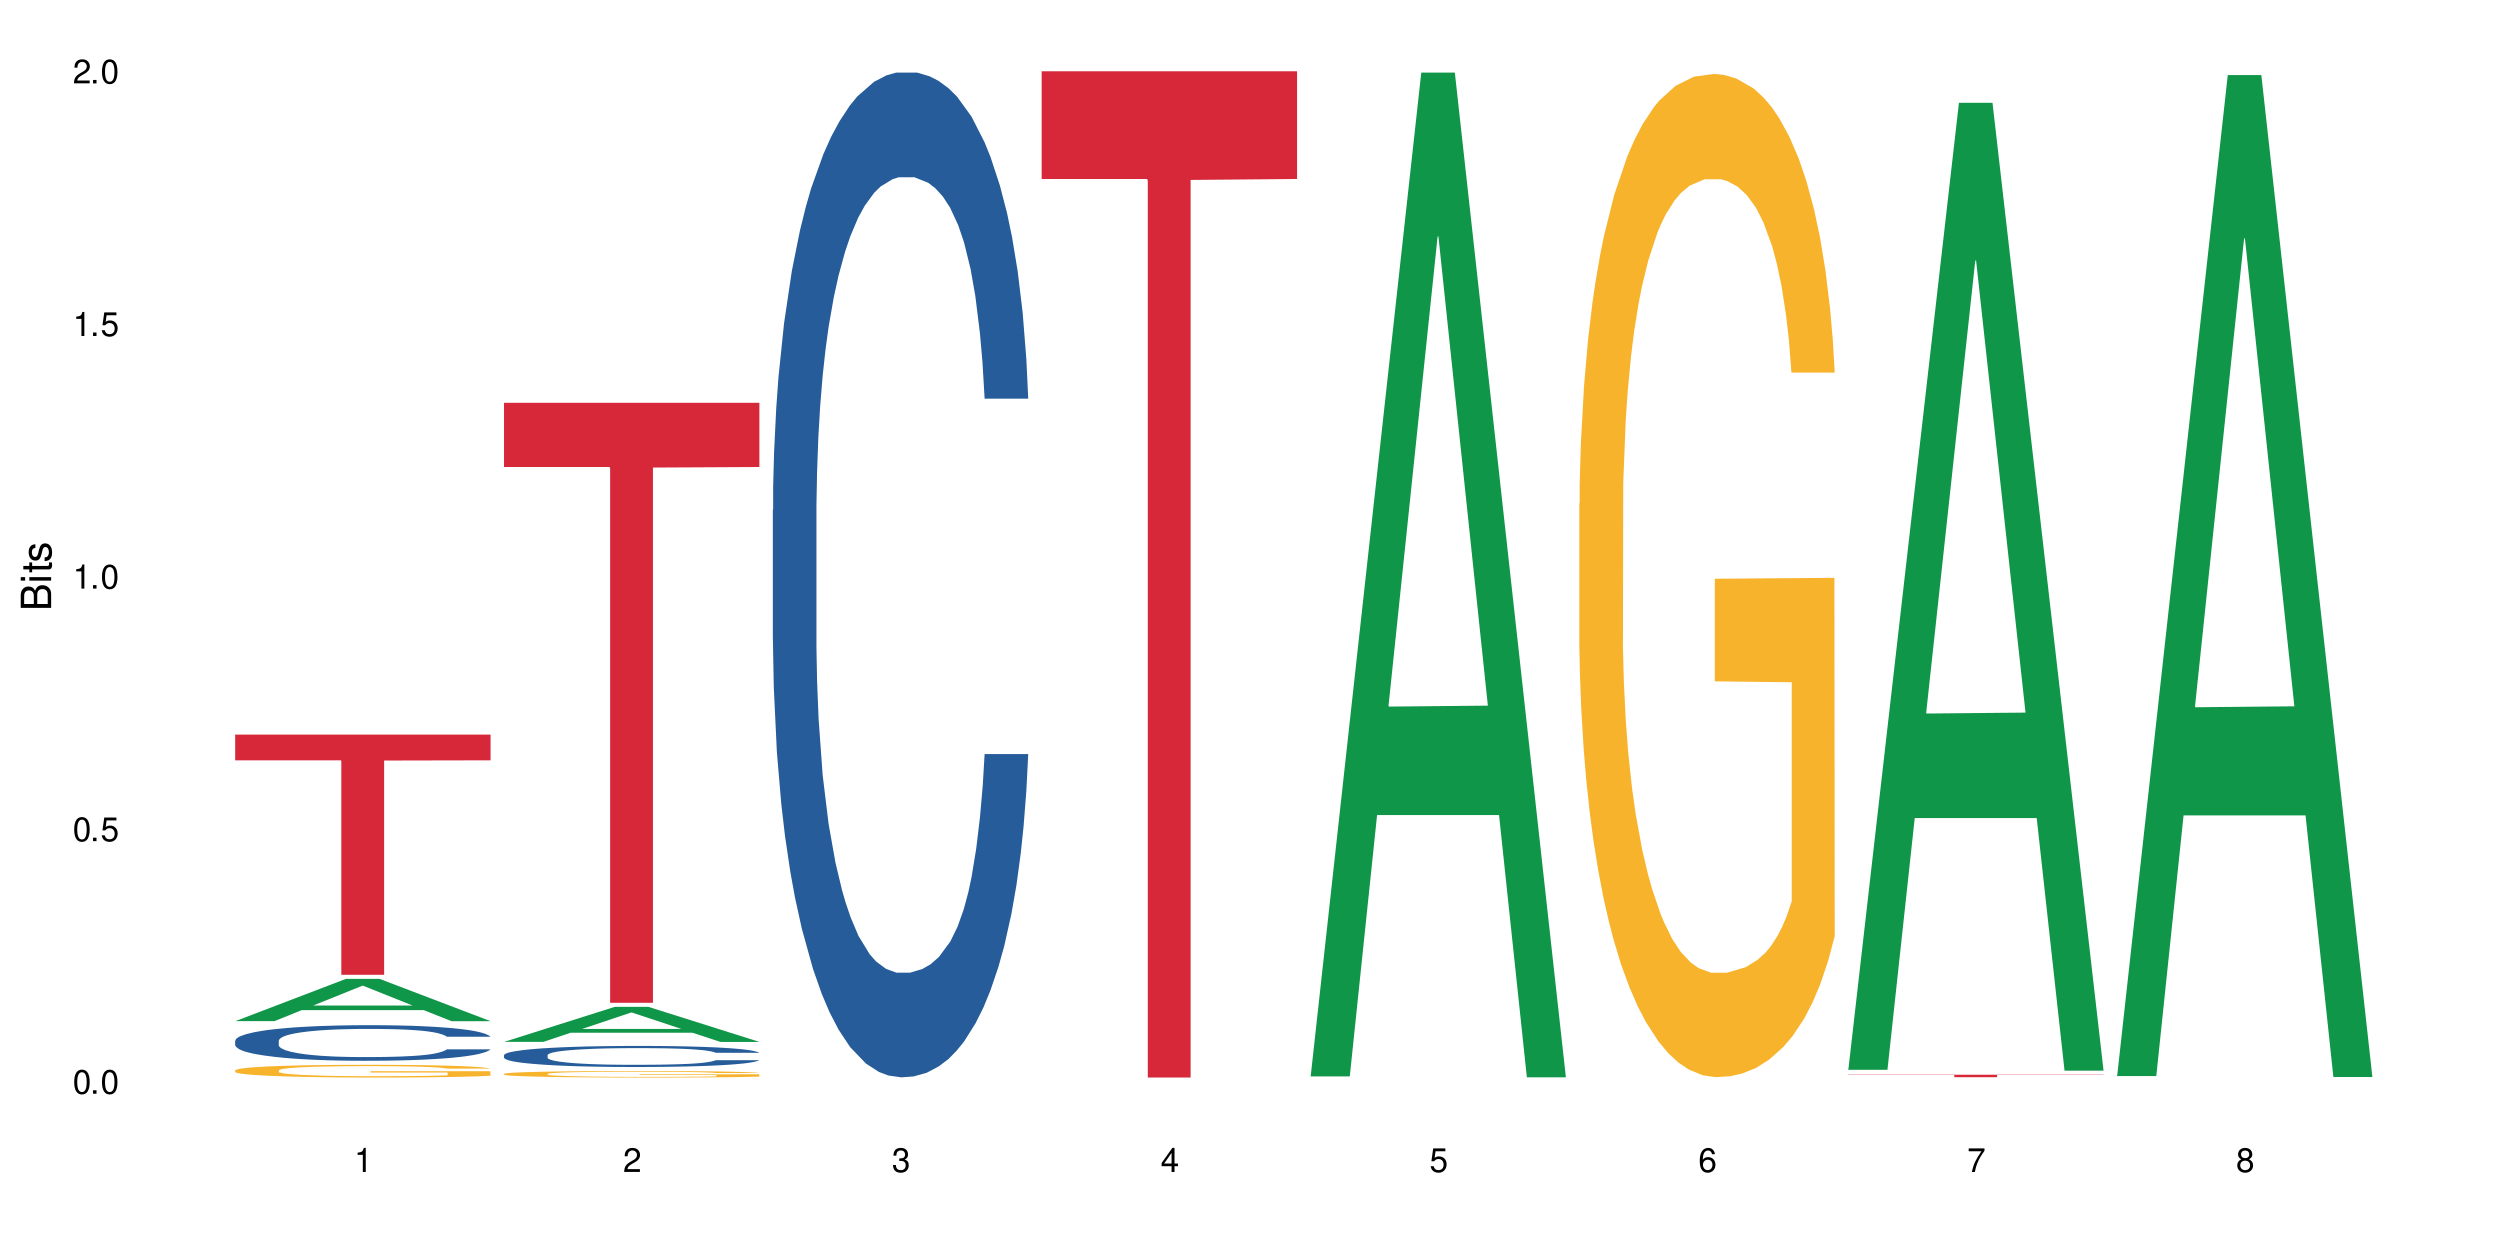 <?xml version="1.0" encoding="UTF-8"?>
<svg xmlns="http://www.w3.org/2000/svg" xmlns:xlink="http://www.w3.org/1999/xlink" width="720" height="360" viewBox="0 0 720 360">
<defs>
<g>
<g id="glyph-0-0">
</g>
<g id="glyph-0-1">
<path d="M 2.641 -6.938 C 2 -6.938 1.422 -6.656 1.078 -6.172 C 0.641 -5.562 0.406 -4.641 0.406 -3.359 C 0.406 -1.016 1.188 0.219 2.641 0.219 C 4.078 0.219 4.859 -1.016 4.859 -3.297 C 4.859 -4.641 4.656 -5.547 4.203 -6.172 C 3.844 -6.656 3.281 -6.938 2.641 -6.938 Z M 2.641 -6.188 C 3.547 -6.188 4 -5.25 4 -3.375 C 4 -1.406 3.562 -0.484 2.625 -0.484 C 1.734 -0.484 1.281 -1.438 1.281 -3.344 C 1.281 -5.25 1.734 -6.188 2.641 -6.188 Z M 2.641 -6.188 "/>
</g>
<g id="glyph-0-2">
<path d="M 1.828 -1 L 0.828 -1 L 0.828 0 L 1.828 0 Z M 1.828 -1 "/>
</g>
<g id="glyph-0-3">
<path d="M 4.562 -6.797 L 1.062 -6.797 L 0.547 -3.094 L 1.328 -3.094 C 1.719 -3.562 2.047 -3.734 2.578 -3.734 C 3.484 -3.734 4.062 -3.109 4.062 -2.094 C 4.062 -1.125 3.484 -0.531 2.578 -0.531 C 1.828 -0.531 1.375 -0.906 1.188 -1.672 L 0.328 -1.672 C 0.453 -1.109 0.547 -0.844 0.75 -0.594 C 1.125 -0.078 1.828 0.219 2.594 0.219 C 3.969 0.219 4.922 -0.781 4.922 -2.219 C 4.922 -3.562 4.031 -4.484 2.719 -4.484 C 2.25 -4.484 1.859 -4.359 1.469 -4.062 L 1.734 -5.969 L 4.562 -5.969 Z M 4.562 -6.797 "/>
</g>
<g id="glyph-0-4">
<path d="M 2.484 -4.938 L 2.484 0 L 3.328 0 L 3.328 -6.938 L 2.766 -6.938 C 2.469 -5.875 2.281 -5.734 0.984 -5.562 L 0.984 -4.938 Z M 2.484 -4.938 "/>
</g>
<g id="glyph-0-5">
<path d="M 4.859 -0.828 L 1.281 -0.828 C 1.359 -1.406 1.672 -1.781 2.5 -2.281 L 3.469 -2.828 C 4.406 -3.344 4.906 -4.062 4.906 -4.906 C 4.906 -5.484 4.672 -6.031 4.266 -6.406 C 3.859 -6.766 3.375 -6.938 2.719 -6.938 C 1.859 -6.938 1.219 -6.625 0.844 -6.031 C 0.609 -5.672 0.5 -5.234 0.484 -4.531 L 1.328 -4.531 C 1.359 -5.016 1.406 -5.281 1.531 -5.516 C 1.75 -5.938 2.188 -6.203 2.703 -6.203 C 3.469 -6.203 4.031 -5.641 4.031 -4.891 C 4.031 -4.344 3.719 -3.859 3.125 -3.516 L 2.234 -3 C 0.812 -2.172 0.406 -1.531 0.328 -0.016 L 4.859 -0.016 Z M 4.859 -0.828 "/>
</g>
<g id="glyph-0-6">
<path d="M 2.125 -3.188 L 2.578 -3.188 C 3.5 -3.188 3.984 -2.766 3.984 -1.922 C 3.984 -1.062 3.469 -0.531 2.594 -0.531 C 1.656 -0.531 1.203 -1 1.156 -2.016 L 0.312 -2.016 C 0.344 -1.453 0.438 -1.094 0.609 -0.781 C 0.953 -0.109 1.625 0.219 2.547 0.219 C 3.953 0.219 4.859 -0.625 4.859 -1.938 C 4.859 -2.828 4.516 -3.297 3.703 -3.594 C 4.344 -3.844 4.656 -4.328 4.656 -5.031 C 4.656 -6.219 3.875 -6.938 2.578 -6.938 C 1.203 -6.938 0.484 -6.172 0.453 -4.703 L 1.297 -4.703 C 1.312 -5.125 1.344 -5.359 1.453 -5.578 C 1.641 -5.969 2.062 -6.203 2.594 -6.203 C 3.344 -6.203 3.797 -5.75 3.797 -5 C 3.797 -4.516 3.609 -4.219 3.25 -4.047 C 3.016 -3.953 2.703 -3.922 2.125 -3.906 Z M 2.125 -3.188 "/>
</g>
<g id="glyph-0-7">
<path d="M 3.141 -1.672 L 3.141 0 L 3.984 0 L 3.984 -1.672 L 4.984 -1.672 L 4.984 -2.438 L 3.984 -2.438 L 3.984 -6.938 L 3.359 -6.938 L 0.266 -2.578 L 0.266 -1.672 Z M 3.141 -2.438 L 1 -2.438 L 3.141 -5.5 Z M 3.141 -2.438 "/>
</g>
<g id="glyph-0-8">
<path d="M 4.781 -5.125 C 4.609 -6.266 3.891 -6.938 2.844 -6.938 C 2.094 -6.938 1.422 -6.578 1.031 -5.953 C 0.594 -5.266 0.406 -4.422 0.406 -3.172 C 0.406 -2 0.578 -1.25 0.984 -0.641 C 1.359 -0.078 1.953 0.219 2.703 0.219 C 3.984 0.219 4.922 -0.75 4.922 -2.094 C 4.922 -3.375 4.062 -4.281 2.844 -4.281 C 2.172 -4.281 1.641 -4.031 1.281 -3.516 C 1.281 -5.234 1.828 -6.188 2.797 -6.188 C 3.391 -6.188 3.797 -5.797 3.938 -5.125 Z M 2.734 -3.531 C 3.547 -3.531 4.062 -2.953 4.062 -2.031 C 4.062 -1.156 3.484 -0.531 2.703 -0.531 C 1.922 -0.531 1.328 -1.188 1.328 -2.078 C 1.328 -2.938 1.906 -3.531 2.734 -3.531 Z M 2.734 -3.531 "/>
</g>
<g id="glyph-0-9">
<path d="M 4.984 -6.797 L 0.438 -6.797 L 0.438 -5.969 L 4.109 -5.969 C 2.5 -3.656 1.828 -2.234 1.328 0 L 2.219 0 C 2.594 -2.172 3.453 -4.047 4.984 -6.094 Z M 4.984 -6.797 "/>
</g>
<g id="glyph-0-10">
<path d="M 3.75 -3.656 C 4.469 -4.094 4.688 -4.438 4.688 -5.078 C 4.688 -6.172 3.844 -6.938 2.641 -6.938 C 1.438 -6.938 0.594 -6.172 0.594 -5.094 C 0.594 -4.438 0.812 -4.094 1.516 -3.656 C 0.734 -3.266 0.359 -2.703 0.359 -1.922 C 0.359 -0.656 1.281 0.219 2.641 0.219 C 3.984 0.219 4.922 -0.656 4.922 -1.922 C 4.922 -2.703 4.531 -3.266 3.75 -3.656 Z M 2.641 -6.188 C 3.359 -6.188 3.812 -5.75 3.812 -5.062 C 3.812 -4.406 3.344 -3.984 2.641 -3.984 C 1.922 -3.984 1.453 -4.406 1.453 -5.078 C 1.453 -5.75 1.922 -6.188 2.641 -6.188 Z M 2.641 -3.266 C 3.484 -3.266 4.062 -2.719 4.062 -1.906 C 4.062 -1.078 3.484 -0.531 2.625 -0.531 C 1.797 -0.531 1.219 -1.094 1.219 -1.906 C 1.219 -2.719 1.781 -3.266 2.641 -3.266 Z M 2.641 -3.266 "/>
</g>
<g id="glyph-1-0">
</g>
<g id="glyph-1-1">
<path d="M 0 -0.953 L 0 -4.891 C 0 -5.719 -0.234 -6.344 -0.734 -6.797 C -1.188 -7.234 -1.812 -7.469 -2.5 -7.469 C -3.547 -7.469 -4.188 -7 -4.625 -5.875 C -4.984 -6.688 -5.625 -7.094 -6.531 -7.094 C -7.172 -7.094 -7.734 -6.859 -8.141 -6.391 C -8.562 -5.922 -8.75 -5.344 -8.75 -4.5 L -8.75 -0.953 Z M -4.984 -2.062 L -7.766 -2.062 L -7.766 -4.219 C -7.766 -4.844 -7.688 -5.203 -7.453 -5.5 C -7.219 -5.812 -6.859 -5.969 -6.375 -5.969 C -5.891 -5.969 -5.531 -5.812 -5.297 -5.5 C -5.062 -5.203 -4.984 -4.844 -4.984 -4.219 Z M -0.984 -2.062 L -4 -2.062 L -4 -4.781 C -4 -5.766 -3.438 -6.359 -2.484 -6.359 C -1.547 -6.359 -0.984 -5.766 -0.984 -4.781 Z M -0.984 -2.062 "/>
</g>
<g id="glyph-1-2">
<path d="M -6.281 -1.797 L -6.281 -0.797 L 0 -0.797 L 0 -1.797 Z M -8.75 -1.797 L -8.75 -0.797 L -7.484 -0.797 L -7.484 -1.797 Z M -8.75 -1.797 "/>
</g>
<g id="glyph-1-3">
<path d="M -6.281 -3.047 L -6.281 -2.016 L -8.016 -2.016 L -8.016 -1.016 L -6.281 -1.016 L -6.281 -0.172 L -5.469 -0.172 L -5.469 -1.016 L -0.719 -1.016 C -0.078 -1.016 0.281 -1.453 0.281 -2.234 C 0.281 -2.5 0.25 -2.719 0.188 -3.047 L -0.641 -3.047 C -0.609 -2.906 -0.594 -2.766 -0.594 -2.562 C -0.594 -2.141 -0.719 -2.016 -1.156 -2.016 L -5.469 -2.016 L -5.469 -3.047 Z M -6.281 -3.047 "/>
</g>
<g id="glyph-1-4">
<path d="M -4.531 -5.25 C -5.766 -5.25 -6.469 -4.422 -6.469 -2.969 C -6.469 -1.516 -5.719 -0.562 -4.547 -0.562 C -3.562 -0.562 -3.094 -1.062 -2.734 -2.562 L -2.516 -3.484 C -2.344 -4.188 -2.094 -4.469 -1.641 -4.469 C -1.047 -4.469 -0.641 -3.875 -0.641 -3 C -0.641 -2.453 -0.797 -2 -1.062 -1.75 C -1.25 -1.594 -1.422 -1.531 -1.875 -1.469 L -1.875 -0.406 C -0.422 -0.453 0.281 -1.266 0.281 -2.922 C 0.281 -4.5 -0.5 -5.516 -1.719 -5.516 C -2.656 -5.516 -3.172 -4.984 -3.469 -3.734 L -3.703 -2.766 C -3.891 -1.953 -4.156 -1.609 -4.594 -1.609 C -5.188 -1.609 -5.547 -2.125 -5.547 -2.938 C -5.547 -3.75 -5.203 -4.172 -4.531 -4.203 Z M -4.531 -5.25 "/>
</g>
</g>
</defs>
<rect x="-72" y="-36" width="864" height="432" fill="rgb(100%, 100%, 100%)" fill-opacity="1"/>
<path fill-rule="nonzero" fill="rgb(6.275%, 58.824%, 28.235%)" fill-opacity="1" d="M 67.73 294.09 L 67.809 294.078 L 99.637 281.91 L 109.301 281.91 L 141.281 294.102 L 130.047 294.102 L 122.031 290.918 L 86.906 290.918 L 79.047 294.09 L 67.73 294.09 L 90.285 289.602 L 118.809 289.59 L 104.586 283.902 L 104.43 283.891 L 104.27 283.926 L 90.207 289.59 L 90.285 289.602 Z M 67.73 294.09 "/>
<path fill-rule="nonzero" fill="rgb(14.51%, 36.078%, 60%)" fill-opacity="1" d="M 67.73 299.719 L 67.82 299.711 L 67.82 299.484 L 68.09 299.129 L 68.719 298.68 L 69.344 298.371 L 70.961 297.82 L 73.203 297.285 L 75.535 296.875 L 77.238 296.629 L 78.766 296.441 L 82.262 296.098 L 84.504 295.918 L 86.926 295.762 L 89.887 295.602 L 92.039 295.508 L 96.883 295.359 L 100.469 295.293 L 103.25 295.266 L 109.262 295.266 L 112.848 295.301 L 115.449 295.348 L 118.32 295.422 L 120.742 295.508 L 124.957 295.715 L 128.727 295.977 L 130.43 296.125 L 133.121 296.414 L 135.184 296.695 L 136.617 296.938 L 138.234 297.285 L 139.668 297.707 L 140.746 298.184 L 141.281 298.586 L 128.727 298.586 L 128.098 298.211 L 127.379 297.922 L 126.035 297.539 L 124.688 297.266 L 122.805 296.996 L 121.102 296.816 L 118.77 296.641 L 116.707 296.527 L 114.555 296.441 L 112.488 296.387 L 108.543 296.332 L 103.969 296.332 L 102.266 296.352 L 98.766 296.426 L 96.883 296.488 L 94.191 296.621 L 92.309 296.742 L 90.066 296.93 L 88.539 297.09 L 86.656 297.332 L 85.312 297.547 L 83.785 297.855 L 82.891 298.09 L 82.082 298.352 L 81.363 298.66 L 80.828 298.988 L 80.469 299.336 L 80.289 299.672 L 80.289 301.121 L 80.469 301.461 L 80.918 301.852 L 82.082 302.422 L 83.785 302.918 L 85.762 303.312 L 87.645 303.594 L 88.719 303.723 L 90.156 303.875 L 92.398 304.062 L 95.629 304.25 L 97.512 304.324 L 100.383 304.398 L 103.34 304.438 L 107.289 304.438 L 110.785 304.398 L 113.117 304.352 L 115.539 304.277 L 118.859 304.117 L 120.922 303.969 L 122.715 303.789 L 124.062 303.613 L 124.957 303.461 L 126.305 303.172 L 127.379 302.855 L 128.188 302.527 L 128.727 302.207 L 141.281 302.207 L 140.746 302.582 L 139.938 302.949 L 139.129 303.219 L 137.875 303.547 L 136.441 303.836 L 134.375 304.164 L 132.672 304.379 L 130.43 304.613 L 128.367 304.793 L 126.125 304.949 L 122.805 305.137 L 120.652 305.23 L 118.32 305.316 L 115.539 305.391 L 112.043 305.457 L 108.273 305.492 L 104.777 305.504 L 101.008 305.484 L 98.227 305.445 L 94.551 305.363 L 89.977 305.195 L 86.656 305.016 L 84.055 304.84 L 81.812 304.652 L 79.301 304.398 L 76.074 303.988 L 74.098 303.668 L 72.754 303.406 L 71.23 303.043 L 70.152 302.715 L 68.898 302.191 L 68 301.523 L 67.73 301.012 Z M 67.73 299.719 "/>
<path fill-rule="nonzero" fill="rgb(96.863%, 70.196%, 16.863%)" fill-opacity="1" d="M 67.73 308.238 L 67.82 308.234 L 67.82 308.168 L 68.18 308.016 L 69.078 307.809 L 70.242 307.637 L 71.5 307.504 L 72.305 307.434 L 73.652 307.332 L 74.816 307.258 L 77.777 307.109 L 81.543 306.969 L 83.609 306.906 L 85.941 306.852 L 89.258 306.785 L 90.785 306.762 L 95.449 306.711 L 100.738 306.676 L 106.57 306.668 L 109.262 306.668 L 112.938 306.684 L 117.961 306.719 L 120.832 306.754 L 123.074 306.785 L 125.406 306.832 L 128.277 306.898 L 130.969 306.977 L 133.121 307.059 L 135.273 307.16 L 137.066 307.266 L 138.594 307.383 L 139.938 307.523 L 140.746 307.641 L 141.281 307.758 L 128.816 307.758 L 128.098 307.641 L 127.289 307.551 L 125.945 307.441 L 124.598 307.359 L 123.254 307.297 L 120.742 307.207 L 118.59 307.156 L 115.898 307.109 L 113.297 307.078 L 110.336 307.059 L 108.543 307.051 L 103.789 307.051 L 99.484 307.074 L 96.973 307.102 L 95.18 307.129 L 92.668 307.18 L 91.141 307.219 L 90.246 307.246 L 87.555 307.348 L 85.762 307.441 L 84.773 307.508 L 83.52 307.605 L 82.621 307.699 L 81.633 307.832 L 81.098 307.934 L 80.379 308.16 L 80.289 308.762 L 80.559 308.891 L 81.098 309.027 L 81.812 309.148 L 82.891 309.273 L 83.965 309.371 L 85.852 309.504 L 87.465 309.59 L 88.719 309.645 L 91.141 309.738 L 92.129 309.766 L 94.461 309.828 L 96.883 309.875 L 99.844 309.914 L 102.086 309.934 L 105.672 309.949 L 110.246 309.949 L 115.629 309.93 L 119.039 309.902 L 121.371 309.879 L 122.895 309.855 L 124.777 309.816 L 126.125 309.785 L 127.379 309.746 L 128.906 309.691 L 128.906 308.891 L 106.75 308.887 L 106.75 308.512 L 141.195 308.508 L 141.281 309.816 L 139.398 309.906 L 137.066 309.996 L 134.824 310.062 L 132.492 310.117 L 129.176 310.184 L 126.484 310.223 L 122.355 310.27 L 118.59 310.301 L 114.645 310.32 L 111.145 310.328 L 107.02 310.332 L 103.34 310.324 L 99.395 310.305 L 96.254 310.277 L 93.383 310.246 L 90.516 310.203 L 86.926 310.133 L 84.594 310.074 L 82.172 310.004 L 79.75 309.922 L 77.598 309.832 L 76.164 309.762 L 74.727 309.68 L 73.203 309.578 L 71.766 309.465 L 70.691 309.363 L 69.703 309.246 L 68.988 309.133 L 68.27 308.984 L 67.91 308.863 L 67.73 308.758 Z M 67.73 308.238 "/>
<path fill-rule="nonzero" fill="rgb(83.922%, 15.686%, 22.353%)" fill-opacity="1" d="M 67.73 211.562 L 141.281 211.562 L 141.281 218.969 L 110.629 219.035 L 110.629 280.746 L 98.297 280.746 L 98.297 219.102 L 98.117 218.969 L 67.73 218.969 Z M 67.73 211.562 "/>
<path fill-rule="nonzero" fill="rgb(6.275%, 58.824%, 28.235%)" fill-opacity="1" d="M 145.156 300.059 L 145.234 300.051 L 177.059 289.969 L 186.723 289.969 L 218.707 300.07 L 207.469 300.07 L 199.453 297.434 L 164.328 297.434 L 156.469 300.059 L 145.156 300.059 L 167.707 296.34 L 196.23 296.332 L 182.008 291.617 L 181.852 291.609 L 181.695 291.637 L 167.629 296.332 L 167.707 296.34 Z M 145.156 300.059 "/>
<path fill-rule="nonzero" fill="rgb(14.51%, 36.078%, 60%)" fill-opacity="1" d="M 145.156 303.871 L 145.242 303.863 L 145.242 303.73 L 145.512 303.52 L 146.141 303.254 L 146.77 303.07 L 148.383 302.746 L 150.625 302.43 L 152.957 302.184 L 154.664 302.043 L 156.188 301.93 L 159.684 301.727 L 161.93 301.621 L 164.352 301.527 L 167.309 301.434 L 169.461 301.375 L 174.305 301.289 L 177.895 301.25 L 180.676 301.23 L 186.684 301.23 L 190.273 301.254 L 192.875 301.281 L 195.742 301.328 L 198.164 301.375 L 202.383 301.5 L 206.148 301.652 L 207.852 301.742 L 210.543 301.914 L 212.605 302.082 L 214.043 302.223 L 215.656 302.43 L 217.094 302.68 L 218.168 302.961 L 218.707 303.199 L 206.148 303.199 L 205.52 302.977 L 204.805 302.805 L 203.457 302.578 L 202.113 302.418 L 200.23 302.258 L 198.523 302.152 L 196.191 302.047 L 194.129 301.98 L 191.977 301.93 L 189.914 301.898 L 185.969 301.863 L 181.391 301.863 L 179.688 301.875 L 176.191 301.918 L 174.305 301.957 L 171.613 302.035 L 169.73 302.109 L 167.488 302.219 L 165.965 302.312 L 164.082 302.457 L 162.734 302.586 L 161.211 302.766 L 160.312 302.906 L 159.508 303.062 L 158.789 303.242 L 158.25 303.438 L 157.891 303.645 L 157.711 303.844 L 157.711 304.699 L 157.891 304.898 L 158.34 305.133 L 159.508 305.473 L 161.211 305.766 L 163.184 305.996 L 165.066 306.164 L 166.145 306.242 L 167.578 306.328 L 169.82 306.441 L 173.051 306.551 L 174.934 306.598 L 177.805 306.641 L 180.766 306.664 L 184.711 306.664 L 188.211 306.641 L 190.543 306.613 L 192.965 306.566 L 196.281 306.473 L 198.344 306.387 L 200.141 306.281 L 201.484 306.176 L 202.383 306.086 L 203.727 305.914 L 204.805 305.727 L 205.609 305.531 L 206.148 305.344 L 218.707 305.344 L 218.168 305.566 L 217.359 305.781 L 216.555 305.941 L 215.297 306.137 L 213.863 306.309 L 211.801 306.5 L 210.094 306.629 L 207.852 306.77 L 205.789 306.871 L 203.547 306.969 L 200.23 307.078 L 198.074 307.133 L 195.742 307.184 L 192.965 307.227 L 189.465 307.266 L 185.699 307.289 L 182.199 307.293 L 178.434 307.281 L 175.652 307.262 L 171.973 307.211 L 167.398 307.109 L 164.082 307.008 L 161.48 306.902 L 159.238 306.789 L 156.727 306.641 L 153.496 306.395 L 151.523 306.207 L 150.176 306.055 L 148.652 305.836 L 147.574 305.645 L 146.32 305.332 L 145.422 304.938 L 145.156 304.633 Z M 145.156 303.871 "/>
<path fill-rule="nonzero" fill="rgb(96.863%, 70.196%, 16.863%)" fill-opacity="1" d="M 145.156 309.262 L 145.242 309.258 L 145.242 309.227 L 145.602 309.148 L 146.5 309.043 L 147.664 308.953 L 148.922 308.887 L 149.73 308.852 L 151.074 308.797 L 152.242 308.762 L 155.199 308.684 L 158.969 308.613 L 161.031 308.582 L 163.363 308.551 L 166.684 308.52 L 168.207 308.508 L 172.871 308.48 L 178.164 308.465 L 183.992 308.457 L 186.684 308.461 L 190.363 308.465 L 195.387 308.484 L 198.254 308.504 L 200.496 308.52 L 202.828 308.543 L 205.699 308.574 L 208.391 308.617 L 210.543 308.656 L 212.695 308.711 L 214.492 308.766 L 216.016 308.824 L 217.359 308.895 L 218.168 308.957 L 218.707 309.016 L 206.238 309.016 L 205.52 308.957 L 204.715 308.91 L 203.367 308.852 L 202.023 308.812 L 200.676 308.781 L 198.164 308.734 L 196.012 308.707 L 193.32 308.684 L 190.723 308.668 L 187.762 308.656 L 181.211 308.656 L 176.906 308.668 L 174.395 308.68 L 172.602 308.695 L 170.09 308.719 L 168.566 308.742 L 167.668 308.754 L 164.977 308.809 L 163.184 308.855 L 162.195 308.887 L 160.941 308.938 L 160.043 308.984 L 159.059 309.055 L 158.52 309.105 L 157.801 309.223 L 157.711 309.531 L 157.98 309.594 L 158.52 309.664 L 159.238 309.727 L 160.312 309.793 L 161.391 309.84 L 163.273 309.906 L 164.887 309.953 L 166.145 309.98 L 168.566 310.027 L 169.551 310.043 L 171.883 310.074 L 174.305 310.098 L 177.266 310.117 L 179.508 310.129 L 183.098 310.137 L 187.672 310.137 L 193.055 310.129 L 196.461 310.113 L 198.793 310.102 L 200.32 310.086 L 202.203 310.07 L 203.547 310.051 L 204.805 310.031 L 206.328 310.004 L 206.328 309.594 L 184.172 309.594 L 184.172 309.402 L 218.617 309.398 L 218.707 310.07 L 216.824 310.113 L 214.492 310.16 L 212.25 310.195 L 209.918 310.223 L 206.598 310.254 L 203.906 310.277 L 199.781 310.301 L 196.012 310.316 L 192.066 310.324 L 188.566 310.332 L 184.441 310.332 L 180.766 310.328 L 176.816 310.32 L 173.68 310.305 L 170.809 310.289 L 167.938 310.266 L 164.352 310.23 L 162.016 310.199 L 159.594 310.164 L 157.172 310.121 L 155.02 310.074 L 153.586 310.039 L 152.152 310 L 150.625 309.945 L 149.191 309.891 L 148.113 309.836 L 147.129 309.777 L 146.41 309.719 L 145.691 309.641 L 145.332 309.582 L 145.156 309.527 Z M 145.156 309.262 "/>
<path fill-rule="nonzero" fill="rgb(83.922%, 15.686%, 22.353%)" fill-opacity="1" d="M 145.156 116 L 218.707 116 L 218.707 134.496 L 188.051 134.66 L 188.051 288.805 L 175.719 288.805 L 175.719 134.82 L 175.539 134.496 L 145.156 134.496 Z M 145.156 116 "/>
<path fill-rule="nonzero" fill="rgb(14.51%, 36.078%, 60%)" fill-opacity="1" d="M 222.578 146.812 L 222.668 146.547 L 222.668 140.199 L 222.938 130.148 L 223.562 117.453 L 224.191 108.723 L 225.809 93.117 L 228.051 78.039 L 230.383 66.402 L 232.086 59.523 L 233.609 54.234 L 237.109 44.449 L 239.352 39.422 L 241.773 34.926 L 244.734 30.43 L 246.887 27.785 L 251.73 23.551 L 255.316 21.699 L 258.098 20.906 L 264.109 20.906 L 267.695 21.965 L 270.297 23.289 L 273.168 25.402 L 275.59 27.785 L 279.805 33.602 L 283.57 41.008 L 285.277 45.242 L 287.969 53.441 L 290.031 61.375 L 291.465 68.254 L 293.082 78.039 L 294.516 89.941 L 295.59 103.434 L 296.129 114.809 L 283.57 114.809 L 282.945 104.227 L 282.227 96.027 L 280.883 85.184 L 279.535 77.512 L 277.652 69.84 L 275.949 64.816 L 273.617 59.789 L 271.551 56.617 L 269.398 54.234 L 267.336 52.648 L 263.391 51.062 L 258.816 51.062 L 257.109 51.59 L 253.613 53.707 L 251.73 55.559 L 249.039 59.262 L 247.156 62.699 L 244.914 67.988 L 243.387 72.484 L 241.504 79.363 L 240.16 85.445 L 238.633 94.176 L 237.738 100.789 L 236.93 108.195 L 236.211 116.922 L 235.672 126.18 L 235.316 135.969 L 235.137 145.488 L 235.137 186.488 L 235.316 196.012 L 235.762 207.121 L 236.93 223.254 L 238.633 237.273 L 240.605 248.383 L 242.492 256.316 L 243.566 260.02 L 245.004 264.254 L 247.246 269.543 L 250.473 274.832 L 252.355 276.949 L 255.227 279.066 L 258.188 280.125 L 262.133 280.125 L 265.633 279.066 L 267.965 277.742 L 270.387 275.629 L 273.707 271.129 L 275.77 266.898 L 277.562 261.871 L 278.906 256.848 L 279.805 252.613 L 281.148 244.414 L 282.227 235.422 L 283.035 226.164 L 283.57 217.172 L 296.129 217.172 L 295.59 227.75 L 294.785 238.066 L 293.977 245.738 L 292.723 254.996 L 291.285 263.195 L 289.223 272.453 L 287.52 278.535 L 285.277 285.148 L 283.215 290.176 L 280.973 294.672 L 277.652 299.961 L 275.5 302.605 L 273.168 304.988 L 270.387 307.102 L 266.887 308.953 L 263.121 310.012 L 259.621 310.277 L 255.855 309.75 L 253.074 308.691 L 249.398 306.309 L 244.824 301.547 L 241.504 296.523 L 238.902 291.496 L 236.66 286.207 L 234.148 279.066 L 230.918 267.426 L 228.945 258.434 L 227.602 251.027 L 226.074 240.711 L 225 231.453 L 223.742 216.641 L 222.848 197.863 L 222.578 183.312 Z M 222.578 146.812 "/>
<path fill-rule="nonzero" fill="rgb(83.922%, 15.686%, 22.353%)" fill-opacity="1" d="M 300 20.527 L 373.555 20.527 L 373.555 51.547 L 342.898 51.82 L 342.898 310.332 L 330.566 310.332 L 330.566 52.094 L 330.387 51.547 L 300 51.547 Z M 300 20.527 "/>
<path fill-rule="nonzero" fill="rgb(6.275%, 58.824%, 28.235%)" fill-opacity="1" d="M 377.426 310.004 L 377.504 309.734 L 409.328 20.906 L 418.992 20.906 L 450.977 310.277 L 439.738 310.277 L 431.723 234.742 L 396.598 234.742 L 388.738 310.004 L 377.426 310.004 L 399.977 203.496 L 428.504 203.223 L 414.277 68.184 L 414.121 67.914 L 413.965 68.727 L 399.898 203.223 L 399.977 203.496 Z M 377.426 310.004 "/>
<path fill-rule="nonzero" fill="rgb(96.863%, 70.196%, 16.863%)" fill-opacity="1" d="M 454.848 145.043 L 454.938 144.777 L 454.938 139.5 L 455.297 127.625 L 456.191 111.266 L 457.359 97.809 L 458.613 87.254 L 459.422 81.715 L 460.77 73.797 L 461.934 67.992 L 464.895 56.117 L 468.66 45.035 L 470.723 40.285 L 473.055 35.801 L 476.375 30.785 L 477.898 28.941 L 482.562 24.719 L 487.855 22.078 L 493.688 21.289 L 496.379 21.551 L 500.055 22.605 L 505.078 25.508 L 507.949 28.148 L 510.191 30.785 L 512.523 34.219 L 515.395 39.496 L 518.086 45.828 L 520.238 52.16 L 522.391 60.074 L 524.184 68.52 L 525.711 77.754 L 527.055 88.836 L 527.863 98.074 L 528.398 107.309 L 515.934 107.309 L 515.215 98.074 L 514.406 90.949 L 513.062 82.242 L 511.715 75.906 L 510.371 70.895 L 507.859 64.035 L 505.707 59.812 L 503.016 56.117 L 500.414 53.742 L 497.453 52.16 L 495.66 51.633 L 490.906 51.633 L 486.602 53.48 L 484.09 55.59 L 482.297 57.703 L 479.785 61.66 L 478.258 64.824 L 477.363 66.938 L 474.672 75.117 L 472.879 82.504 L 471.891 87.52 L 470.633 95.434 L 469.738 102.559 L 468.75 113.113 L 468.211 121.031 L 467.496 138.973 L 467.406 186.469 L 467.676 196.496 L 468.211 207.312 L 468.93 216.812 L 470.008 226.84 L 471.082 234.492 L 472.965 244.785 L 474.582 251.645 L 475.836 256.129 L 478.258 263.254 L 479.246 265.629 L 481.578 270.379 L 484 274.074 L 486.961 277.238 L 489.203 278.82 L 492.789 280.141 L 497.363 280.141 L 502.746 278.559 L 506.156 276.449 L 508.488 274.336 L 510.012 272.488 L 511.895 269.586 L 513.242 266.949 L 514.496 264.047 L 516.023 259.559 L 516.023 196.496 L 493.867 196.23 L 493.867 166.68 L 528.309 166.414 L 528.398 269.586 L 526.516 276.711 L 524.184 283.57 L 521.941 288.848 L 519.609 293.336 L 516.289 298.348 L 513.602 301.516 L 509.473 305.207 L 505.707 307.582 L 501.758 309.168 L 498.262 309.957 L 494.137 310.223 L 490.457 309.695 L 486.512 308.113 L 483.371 306 L 480.5 303.363 L 477.633 299.93 L 474.043 294.391 L 471.711 289.906 L 469.289 284.363 L 466.867 277.766 L 464.715 270.641 L 463.281 265.102 L 461.844 258.77 L 460.32 250.852 L 458.883 241.879 L 457.809 233.699 L 456.82 224.465 L 456.102 215.758 L 455.387 203.883 L 455.027 194.383 L 454.848 186.203 Z M 454.848 145.043 "/>
<path fill-rule="nonzero" fill="rgb(6.275%, 58.824%, 28.235%)" fill-opacity="1" d="M 532.27 308.094 L 532.352 307.832 L 564.176 29.602 L 573.84 29.602 L 605.824 308.355 L 594.586 308.355 L 586.57 235.594 L 551.445 235.594 L 543.586 308.094 L 532.27 308.094 L 554.824 205.492 L 583.348 205.23 L 569.125 75.145 L 568.969 74.883 L 568.812 75.668 L 554.746 205.23 L 554.824 205.492 Z M 532.27 308.094 "/>
<path fill-rule="nonzero" fill="rgb(83.922%, 15.686%, 22.353%)" fill-opacity="1" d="M 532.27 309.52 L 605.824 309.52 L 605.824 309.594 L 575.168 309.594 L 575.168 310.227 L 562.836 310.227 L 562.836 309.598 L 562.656 309.594 L 532.27 309.594 Z M 532.27 309.52 "/>
<path fill-rule="nonzero" fill="rgb(6.275%, 58.824%, 28.235%)" fill-opacity="1" d="M 609.695 309.898 L 609.773 309.625 L 641.598 21.613 L 651.266 21.613 L 683.246 310.168 L 672.008 310.168 L 663.996 234.844 L 628.867 234.844 L 621.012 309.898 L 609.695 309.898 L 632.246 203.688 L 660.773 203.414 L 646.551 68.758 L 646.391 68.488 L 646.234 69.301 L 632.168 203.414 L 632.246 203.688 Z M 609.695 309.898 "/>
<g fill="rgb(0%, 0%, 0%)" fill-opacity="1">
<use xlink:href="#glyph-0-1" x="20.965" y="314.993"/>
<use xlink:href="#glyph-0-2" x="25.965" y="314.993"/>
<use xlink:href="#glyph-0-1" x="28.965" y="314.993"/>
</g>
<g fill="rgb(0%, 0%, 0%)" fill-opacity="1">
<use xlink:href="#glyph-0-1" x="20.965" y="242.251"/>
<use xlink:href="#glyph-0-2" x="25.965" y="242.251"/>
<use xlink:href="#glyph-0-3" x="28.965" y="242.251"/>
</g>
<g fill="rgb(0%, 0%, 0%)" fill-opacity="1">
<use xlink:href="#glyph-0-4" x="20.965" y="169.509"/>
<use xlink:href="#glyph-0-2" x="25.965" y="169.509"/>
<use xlink:href="#glyph-0-1" x="28.965" y="169.509"/>
</g>
<g fill="rgb(0%, 0%, 0%)" fill-opacity="1">
<use xlink:href="#glyph-0-4" x="20.965" y="96.767"/>
<use xlink:href="#glyph-0-2" x="25.965" y="96.767"/>
<use xlink:href="#glyph-0-3" x="28.965" y="96.767"/>
</g>
<g fill="rgb(0%, 0%, 0%)" fill-opacity="1">
<use xlink:href="#glyph-0-5" x="20.965" y="24.024"/>
<use xlink:href="#glyph-0-2" x="25.965" y="24.024"/>
<use xlink:href="#glyph-0-1" x="28.965" y="24.024"/>
</g>
<g fill="rgb(0%, 0%, 0%)" fill-opacity="1">
<use xlink:href="#glyph-0-4" x="102.008" y="337.532"/>
</g>
<g fill="rgb(0%, 0%, 0%)" fill-opacity="1">
<use xlink:href="#glyph-0-5" x="179.43" y="337.532"/>
</g>
<g fill="rgb(0%, 0%, 0%)" fill-opacity="1">
<use xlink:href="#glyph-0-6" x="256.855" y="337.532"/>
</g>
<g fill="rgb(0%, 0%, 0%)" fill-opacity="1">
<use xlink:href="#glyph-0-7" x="334.277" y="337.532"/>
</g>
<g fill="rgb(0%, 0%, 0%)" fill-opacity="1">
<use xlink:href="#glyph-0-3" x="411.699" y="337.532"/>
</g>
<g fill="rgb(0%, 0%, 0%)" fill-opacity="1">
<use xlink:href="#glyph-0-8" x="489.125" y="337.532"/>
</g>
<g fill="rgb(0%, 0%, 0%)" fill-opacity="1">
<use xlink:href="#glyph-0-9" x="566.547" y="337.532"/>
</g>
<g fill="rgb(0%, 0%, 0%)" fill-opacity="1">
<use xlink:href="#glyph-0-10" x="643.969" y="337.532"/>
</g>
<g fill="rgb(0%, 0%, 0%)" fill-opacity="1">
<use xlink:href="#glyph-1-1" x="14.725" y="176.012"/>
<use xlink:href="#glyph-1-2" x="14.725" y="168.012"/>
<use xlink:href="#glyph-1-3" x="14.725" y="165.012"/>
<use xlink:href="#glyph-1-4" x="14.725" y="162.012"/>
</g>
</svg>
